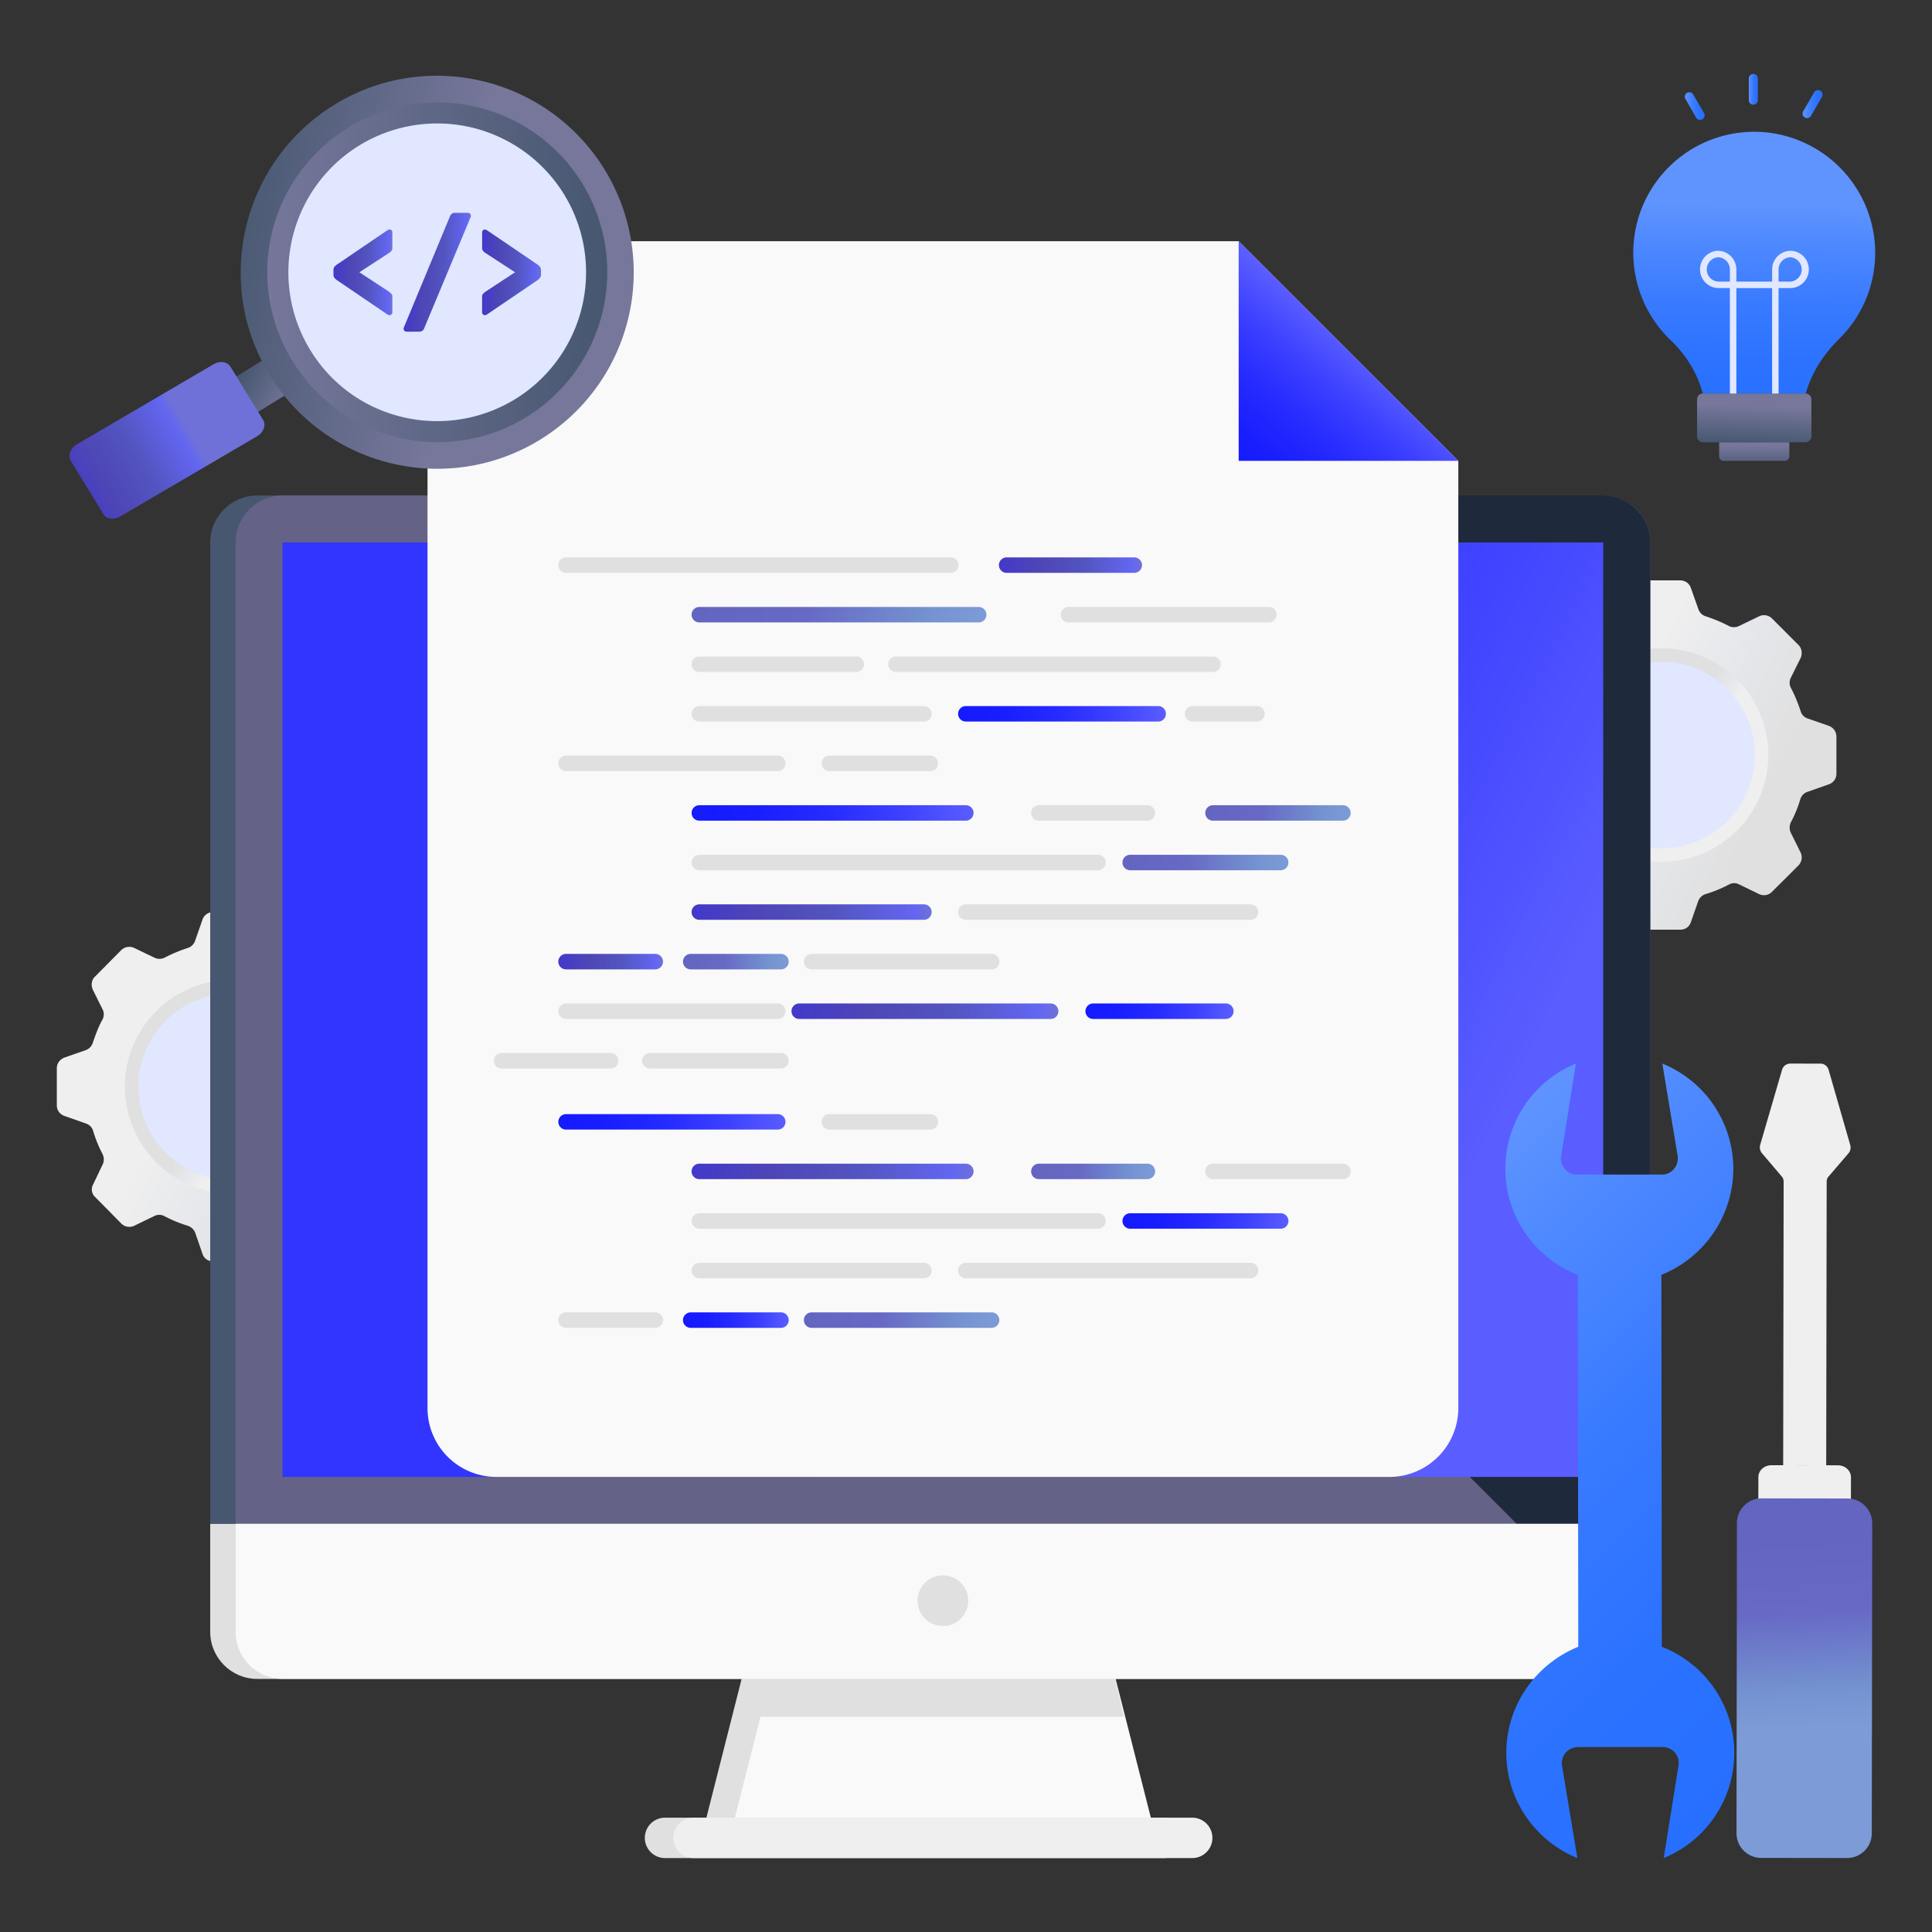 <svg xmlns="http://www.w3.org/2000/svg" viewBox="0 0 68 68" id="SoftwareDevelopment">
  <rect x="0" y="0" width="68" height="68" fill="#333333" stroke="none"/>
  <linearGradient id="a" x1="56.894" x2="62.048" y1="25.821" y2="28.277" gradientUnits="userSpaceOnUse">
    <stop offset="0" stop-color="#efefef" class="stopColorefefef svgShape"></stop>
    <stop offset=".48" stop-color="#e5e7eb" class="stopColore4e4e4 svgShape"></stop>
    <stop offset="1" stop-color="#e0e0e0" class="stopColore0e0e0 svgShape"></stop>
  </linearGradient>
  <path fill="url(#a)" d="M64.636 25.926v1.308a.39.39 0 0 1-.263.37l-.755.266a.392.392 0 0 0-.252.256 4.267 4.267 0 0 1-.331.812.436.436 0 0 0-.012.358l.358.72a.41.41 0 0 1-.08.443l-.937.934a.394.394 0 0 1-.447.077l-.716-.347a.368.368 0 0 0-.351.011c-.26.137-.538.252-.82.336a.413.413 0 0 0-.26.251l-.258.74a.378.378 0 0 1-.374.26h-1.311a.376.376 0 0 1-.37-.26l-.256-.74a.423.423 0 0 0-.259-.251 4.764 4.764 0 0 1-.82-.336.376.376 0 0 0-.354-.011l-.717.347a.402.402 0 0 1-.45-.077l-.923-.934a.36.36 0 0 1-.072-.442l.343-.72a.422.422 0 0 0-.015-.359 4.523 4.523 0 0 1-.328-.812.392.392 0 0 0-.252-.256l-.755-.266a.388.388 0 0 1-.27-.37v-1.308c0-.172.106-.316.27-.377l.755-.263a.404.404 0 0 0 .237-.245c.099-.293.198-.568.343-.827a.389.389 0 0 0 .015-.343l-.358-.72c-.065-.16-.038-.34.08-.45l.93-.938a.408.408 0 0 1 .45-.073l.728.35a.415.415 0 0 0 .343-.007c.26-.137.538-.251.82-.343a.4.4 0 0 0 .252-.244l.263-.755a.39.39 0 0 1 .37-.263h1.311a.39.39 0 0 1 .374.263l.267.755a.391.391 0 0 0 .251.244c.282.092.56.206.82.343.11.054.236.054.343.008l.724-.35a.4.4 0 0 1 .447.072l.937.938c.111.11.145.29.08.45l-.358.72a.401.401 0 0 0 .012.343c.14.26.247.534.346.827.031.111.119.203.237.245l.755.263a.405.405 0 0 1 .263.377z"></path>
  <linearGradient id="b" x1="59.318" x2="58.392" y1="27.159" y2="26.511" gradientUnits="userSpaceOnUse">
    <stop offset="0" stop-color="#efefef" class="stopColorefefef svgShape"></stop>
    <stop offset=".48" stop-color="#e5e7eb" class="stopColore4e4e4 svgShape"></stop>
    <stop offset="1" stop-color="#e0e0e0" class="stopColore0e0e0 svgShape"></stop>
  </linearGradient>
  <path fill="url(#b)" d="M62.238 26.57a3.756 3.756 0 1 1-7.513.006 3.756 3.756 0 0 1 7.513-.005z"></path>
  <path fill="#e0e7ff" d="M61.763 26.572a3.282 3.282 0 1 1-3.282-3.28c1.81 0 3.282 1.47 3.282 3.28z" class="colorffffff svgShape"></path>
  <linearGradient id="c" x1="6.565" x2="11.72" y1="37.495" y2="39.951" gradientUnits="userSpaceOnUse">
    <stop offset="0" stop-color="#efefef" class="stopColorefefef svgShape"></stop>
    <stop offset=".48" stop-color="#e5e7eb" class="stopColore4e4e4 svgShape"></stop>
    <stop offset="1" stop-color="#e0e0e0" class="stopColore0e0e0 svgShape"></stop>
  </linearGradient>
  <path fill="url(#c)" d="M14.307 37.6v1.308a.39.39 0 0 1-.263.37l-.755.266a.392.392 0 0 0-.251.256 4.267 4.267 0 0 1-.332.812.436.436 0 0 0-.012.358l.359.72a.41.41 0 0 1-.08.443l-.938.934a.394.394 0 0 1-.446.077l-.717-.347a.368.368 0 0 0-.35.01c-.26.138-.538.253-.82.337a.413.413 0 0 0-.26.251l-.259.74a.378.378 0 0 1-.374.259H7.498a.376.376 0 0 1-.37-.26l-.255-.739a.423.423 0 0 0-.26-.251 4.764 4.764 0 0 1-.82-.336.376.376 0 0 0-.354-.011l-.717.347a.402.402 0 0 1-.45-.077l-.922-.934a.36.36 0 0 1-.073-.442l.343-.72a.422.422 0 0 0-.015-.36 4.522 4.522 0 0 1-.328-.811.392.392 0 0 0-.251-.256l-.755-.266a.388.388 0 0 1-.271-.37V37.6c0-.172.107-.316.27-.378l.756-.263a.404.404 0 0 0 .236-.244c.1-.293.198-.568.343-.827a.389.389 0 0 0 .015-.343l-.358-.72c-.065-.16-.038-.34.08-.45l.93-.939a.408.408 0 0 1 .45-.072l.728.35a.415.415 0 0 0 .344-.007c.259-.137.537-.251.82-.343a.4.4 0 0 0 .25-.244l.264-.755a.39.39 0 0 1 .37-.263h1.311a.39.39 0 0 1 .374.263l.267.755a.391.391 0 0 0 .251.244c.283.092.561.206.82.343.11.054.237.054.343.008l.725-.351a.4.4 0 0 1 .446.072l.938.939c.11.11.145.29.08.45l-.359.72a.401.401 0 0 0 .012.343c.14.26.248.534.347.827.03.11.118.203.236.244l.755.263a.405.405 0 0 1 .263.378z"></path>
  <linearGradient id="d" x1="8.99" x2="8.064" y1="38.833" y2="38.185" gradientUnits="userSpaceOnUse">
    <stop offset="0" stop-color="#efefef" class="stopColorefefef svgShape"></stop>
    <stop offset=".48" stop-color="#e5e7eb" class="stopColore4e4e4 svgShape"></stop>
    <stop offset="1" stop-color="#e0e0e0" class="stopColore0e0e0 svgShape"></stop>
  </linearGradient>
  <path fill="url(#d)" d="M11.91 38.244a3.756 3.756 0 1 1-7.514.006 3.756 3.756 0 0 1 7.513-.006z"></path>
  <path fill="#e0e7ff" d="M11.435 38.246a3.282 3.282 0 1 1-3.282-3.28c1.81 0 3.282 1.47 3.282 3.28z" class="colorffffff svgShape"></path>
  <linearGradient id="e" x1="7.399" x2="57.192" y1="35.538" y2="35.538" gradientUnits="userSpaceOnUse">
    <stop offset="0" stop-color="#475770" class="stopColor476870 svgShape"></stop>
    <stop offset=".282" stop-color="#4b5b74" class="stopColor4b6c74 svgShape"></stop>
    <stop offset=".589" stop-color="#5b5880" class="stopColor587880 svgShape"></stop>
    <stop offset=".906" stop-color="#6e6f94" class="stopColor6e8d94 svgShape"></stop>
    <stop offset="1" stop-color="#76779b" class="stopColor76949b svgShape"></stop>
  </linearGradient>
  <path fill="url(#e)" d="M57.192 53.636V19.093c0-.91-.744-1.653-1.654-1.653H9.052c-.909 0-1.653.744-1.653 1.653v34.543h49.793z"></path>
  <path fill="#e0e0e0" d="M57.192 53.636v3.803c0 .91-.744 1.653-1.654 1.653H9.052c-.909 0-1.653-.744-1.653-1.653v-3.803h49.793z" class="colore0e0e0 svgShape"></path>
  <path fill="#e0e0e0" d="M39.504 63.976H24.863l1.439-5.671h11.763zM40.96 63.976H23.407a.711.711 0 1 0 0 1.422H40.96a.711.711 0 1 0 0-1.422z" class="colore0e0e0 svgShape"></path>
  <path fill="#f9f9f9" d="M40.506 63.976H25.865l1.439-5.671h11.763z" class="colorf9f9f9 svgShape"></path>
  <path fill="#656287" d="M58.083 19.09v34.542H8.293V19.09c0-.906.744-1.65 1.651-1.65h46.487c.907 0 1.652.744 1.652 1.65z" class="color627e87 svgShape"></path>
  <path fill="#1e293b" d="M58.085 19.09v34.546h-4.7l-36.168-36.2H56.43c.47 0 .903.207 1.204.536.281.291.45.686.45 1.118z" class="color476870 svgShape"></path>
  <linearGradient id="f" x1="19.404" x2="63.305" y1="28.769" y2="50.333" gradientUnits="userSpaceOnUse">
    <stop offset=".263" stop-color="#3135ff" class="stopColor31bfff svgShape"></stop>
    <stop offset=".398" stop-color="#3539ff" class="stopColor35c3ff svgShape"></stop>
    <stop offset=".545" stop-color="#4246ff" class="stopColor42cdff svgShape"></stop>
    <stop offset=".697" stop-color="#585cff" class="stopColor58deff svgShape"></stop>
    <stop offset=".708" stop-color="#5a5dff" class="stopColor5ae0ff svgShape"></stop>
  </linearGradient>
  <path fill="url(#f)" d="M9.942 19.093h46.486v32.889H9.942z"></path>
  <path fill="#e0e0e0" d="m26.301 58.328-.497 2.094h13.758l-.499-2.094z" class="colore0e0e0 svgShape"></path>
  <path fill="#f9f9f9" d="M58.083 53.632v3.808c0 .907-.745 1.651-1.652 1.651H9.944a1.658 1.658 0 0 1-1.651-1.651v-3.808h49.79z" class="colorf9f9f9 svgShape"></path>
  <circle cx="33.187" cy="56.339" r=".892" fill="#e0e0e0" class="colore0e0e0 svgShape"></circle>
  <path fill="#efefef" d="M41.962 63.976H24.409a.711.711 0 1 0 0 1.422h17.553a.711.711 0 1 0 0-1.422z" class="colorefefef svgShape"></path>
  <path fill="#f9f9f9" d="M51.328 16.221v33.336a2.429 2.429 0 0 1-2.425 2.426h-31.43a2.423 2.423 0 0 1-2.426-2.426V10.916a2.423 2.423 0 0 1 2.426-2.426h26.124l7.731 7.731z" class="colorf9f9f9 svgShape"></path>
  <linearGradient id="g" x1="43.53" x2="47.631" y1="16.98" y2="12.158" gradientUnits="userSpaceOnUse">
    <stop offset="0" stop-color="#151aff" class="stopColor15a0ff svgShape"></stop>
    <stop offset=".23" stop-color="#191eff" class="stopColor19a4ff svgShape"></stop>
    <stop offset=".48" stop-color="#262bff" class="stopColor26b0ff svgShape"></stop>
    <stop offset=".739" stop-color="#3c40ff" class="stopColor3cc4ff svgShape"></stop>
    <stop offset="1" stop-color="#5a5dff" class="stopColor5ae0ff svgShape"></stop>
  </linearGradient>
  <path fill="url(#g)" d="M51.328 16.221h-7.731V8.49z"></path>
  <linearGradient id="h" x1="35.159" x2="40.194" y1="19.89" y2="19.89" gradientUnits="userSpaceOnUse">
    <stop offset="0" stop-color="#4338ca" class="stopColor6542b2 svgShape"></stop>
    <stop offset=".289" stop-color="#4e46b6" class="stopColor6946b6 svgShape"></stop>
    <stop offset=".603" stop-color="#5355c1" class="stopColor7653c1 svgShape"></stop>
    <stop offset=".928" stop-color="#6366f1" class="stopColor8a69d3 svgShape"></stop>
    <stop offset="1" stop-color="#6f71d8" class="stopColor906fd8 svgShape"></stop>
  </linearGradient>
  <path fill="url(#h)" d="M39.922 20.163h-4.491a.272.272 0 0 1 0-.545h4.491a.272.272 0 0 1 0 .545z"></path>
  <path fill="#e0e0e0" d="M33.464 20.163h-13.54a.272.272 0 0 1 0-.545h13.54a.272.272 0 0 1 0 .545zm11.195 1.744h-7.054a.272.272 0 0 1 0-.545h7.054a.272.272 0 0 1 0 .545z" class="colore0e0e0 svgShape"></path>
  <linearGradient id="i" x1="24.341" x2="34.72" y1="21.635" y2="21.635" gradientUnits="userSpaceOnUse">
    <stop offset=".004" stop-color="#6365c1" class="stopColor6ac163 svgShape"></stop>
    <stop offset=".39" stop-color="#6769c5" class="stopColor6ec567 svgShape"></stop>
    <stop offset=".809" stop-color="#7493d0" class="stopColor7ad074 svgShape"></stop>
    <stop offset="1" stop-color="#7d9bd7" class="stopColor82d77d svgShape"></stop>
  </linearGradient>
  <path fill="url(#i)" d="M34.447 21.907h-9.833a.272.272 0 0 1 0-.545h9.833a.272.272 0 0 1 0 .545z"></path>
  <path fill="#e0e0e0" d="M42.693 23.652H31.535a.272.272 0 0 1 0-.545h11.158a.272.272 0 0 1 0 .545zm-12.557 0h-5.522a.272.272 0 0 1 0-.545h5.522a.272.272 0 0 1 0 .545zm14.105 1.744h-2.267a.272.272 0 0 1 0-.545h2.267a.272.272 0 0 1 0 .545z" class="colore0e0e0 svgShape"></path>
  <linearGradient id="j" x1="33.721" x2="41.036" y1="25.124" y2="25.124" gradientUnits="userSpaceOnUse">
    <stop offset="0" stop-color="#151aff" class="stopColor15a0ff svgShape"></stop>
    <stop offset=".23" stop-color="#191eff" class="stopColor19a4ff svgShape"></stop>
    <stop offset=".48" stop-color="#262bff" class="stopColor26b0ff svgShape"></stop>
    <stop offset=".739" stop-color="#3c40ff" class="stopColor3cc4ff svgShape"></stop>
    <stop offset="1" stop-color="#5a5dff" class="stopColor5ae0ff svgShape"></stop>
  </linearGradient>
  <path fill="url(#j)" d="M40.764 25.396h-6.77a.272.272 0 0 1 0-.545h6.77a.272.272 0 0 1 0 .545z"></path>
  <path fill="#e0e0e0" d="M32.519 25.396h-7.905a.272.272 0 0 1 0-.545h7.905a.272.272 0 0 1 0 .545zm.226 1.745H29.19a.272.272 0 0 1 0-.545h3.555a.272.272 0 0 1 0 .545zm-5.37 0h-7.451a.272.272 0 0 1 0-.545h7.45a.272.272 0 0 1 0 .545z" class="colore0e0e0 svgShape"></path>
  <linearGradient id="k" x1="42.421" x2="47.539" y1="28.613" y2="28.613" gradientUnits="userSpaceOnUse">
    <stop offset=".004" stop-color="#6365c1" class="stopColor6ac163 svgShape"></stop>
    <stop offset=".39" stop-color="#6769c5" class="stopColor6ec567 svgShape"></stop>
    <stop offset=".809" stop-color="#7493d0" class="stopColor7ad074 svgShape"></stop>
    <stop offset="1" stop-color="#7d9bd7" class="stopColor82d77d svgShape"></stop>
  </linearGradient>
  <path fill="url(#k)" d="M47.267 28.885h-4.574a.272.272 0 0 1 0-.544h4.574a.272.272 0 0 1 0 .544z"></path>
  <path fill="#e0e0e0" d="M40.385 28.885h-3.82a.272.272 0 0 1 0-.544h3.82a.272.272 0 0 1 0 .544z" class="colore0e0e0 svgShape"></path>
  <linearGradient id="l" x1="24.341" x2="34.266" y1="28.613" y2="28.613" gradientUnits="userSpaceOnUse">
    <stop offset="0" stop-color="#151aff" class="stopColor15a0ff svgShape"></stop>
    <stop offset=".23" stop-color="#191eff" class="stopColor19a4ff svgShape"></stop>
    <stop offset=".48" stop-color="#262bff" class="stopColor26b0ff svgShape"></stop>
    <stop offset=".739" stop-color="#3c40ff" class="stopColor3cc4ff svgShape"></stop>
    <stop offset="1" stop-color="#5a5dff" class="stopColor5ae0ff svgShape"></stop>
  </linearGradient>
  <path fill="url(#l)" d="M33.994 28.885h-9.38a.272.272 0 0 1 0-.544h9.38a.272.272 0 0 1 0 .544z"></path>
  <linearGradient id="m" x1="39.508" x2="45.348" y1="30.357" y2="30.357" gradientUnits="userSpaceOnUse">
    <stop offset=".004" stop-color="#6365c1" class="stopColor6ac163 svgShape"></stop>
    <stop offset=".39" stop-color="#6769c5" class="stopColor6ec567 svgShape"></stop>
    <stop offset=".809" stop-color="#7493d0" class="stopColor7ad074 svgShape"></stop>
    <stop offset="1" stop-color="#7d9bd7" class="stopColor82d77d svgShape"></stop>
  </linearGradient>
  <path fill="url(#m)" d="M45.076 30.63H39.78a.272.272 0 0 1 0-.545h5.296a.272.272 0 0 1 0 .545z"></path>
  <path fill="#e0e0e0" d="M38.646 30.63H24.614a.272.272 0 0 1 0-.545h14.032a.272.272 0 0 1 0 .545zm5.368 1.744h-10.02a.272.272 0 0 1 0-.544h10.02a.272.272 0 0 1 0 .544z" class="colore0e0e0 svgShape"></path>
  <linearGradient id="n" x1="24.341" x2="32.791" y1="32.102" y2="32.102" gradientUnits="userSpaceOnUse">
    <stop offset="0" stop-color="#4338ca" class="stopColor6542b2 svgShape"></stop>
    <stop offset=".289" stop-color="#4e46b6" class="stopColor6946b6 svgShape"></stop>
    <stop offset=".603" stop-color="#5355c1" class="stopColor7653c1 svgShape"></stop>
    <stop offset=".928" stop-color="#6366f1" class="stopColor8a69d3 svgShape"></stop>
    <stop offset="1" stop-color="#6f71d8" class="stopColor906fd8 svgShape"></stop>
  </linearGradient>
  <path fill="url(#n)" d="M32.519 32.374h-7.905a.272.272 0 0 1 0-.544h7.905a.272.272 0 0 1 0 .544z"></path>
  <path fill="#e0e0e0" d="M34.901 34.119h-6.335a.272.272 0 0 1 0-.545h6.335a.272.272 0 0 1 0 .545z" class="colore0e0e0 svgShape"></path>
  <linearGradient id="o" x1="24.039" x2="27.76" y1="33.847" y2="33.847" gradientUnits="userSpaceOnUse">
    <stop offset=".004" stop-color="#6365c1" class="stopColor6ac163 svgShape"></stop>
    <stop offset=".39" stop-color="#6769c5" class="stopColor6ec567 svgShape"></stop>
    <stop offset=".809" stop-color="#7493d0" class="stopColor7ad074 svgShape"></stop>
    <stop offset="1" stop-color="#7d9bd7" class="stopColor82d77d svgShape"></stop>
  </linearGradient>
  <path fill="url(#o)" d="M27.488 34.119h-3.177a.272.272 0 0 1 0-.545h3.177a.272.272 0 0 1 0 .545z"></path>
  <linearGradient id="p" x1="19.652" x2="23.335" y1="33.847" y2="33.847" gradientUnits="userSpaceOnUse">
    <stop offset="0" stop-color="#4338ca" class="stopColor6542b2 svgShape"></stop>
    <stop offset=".289" stop-color="#4e46b6" class="stopColor6946b6 svgShape"></stop>
    <stop offset=".603" stop-color="#5355c1" class="stopColor7653c1 svgShape"></stop>
    <stop offset=".928" stop-color="#6366f1" class="stopColor8a69d3 svgShape"></stop>
    <stop offset="1" stop-color="#6f71d8" class="stopColor906fd8 svgShape"></stop>
  </linearGradient>
  <path fill="url(#p)" d="M23.063 34.119h-3.14a.272.272 0 0 1 0-.545h3.14a.272.272 0 0 1 0 .545z"></path>
  <linearGradient id="q" x1="38.203" x2="43.419" y1="35.591" y2="35.591" gradientUnits="userSpaceOnUse">
    <stop offset="0" stop-color="#151aff" class="stopColor15a0ff svgShape"></stop>
    <stop offset=".23" stop-color="#191eff" class="stopColor19a4ff svgShape"></stop>
    <stop offset=".48" stop-color="#262bff" class="stopColor26b0ff svgShape"></stop>
    <stop offset=".739" stop-color="#3c40ff" class="stopColor3cc4ff svgShape"></stop>
    <stop offset="1" stop-color="#5a5dff" class="stopColor5ae0ff svgShape"></stop>
  </linearGradient>
  <path fill="url(#q)" d="M43.147 35.864h-4.671a.272.272 0 0 1 0-.545h4.67a.272.272 0 0 1 0 .545z"></path>
  <linearGradient id="r" x1="27.859" x2="37.254" y1="35.591" y2="35.591" gradientUnits="userSpaceOnUse">
    <stop offset="0" stop-color="#4338ca" class="stopColor6542b2 svgShape"></stop>
    <stop offset=".289" stop-color="#4e46b6" class="stopColor6946b6 svgShape"></stop>
    <stop offset=".603" stop-color="#5355c1" class="stopColor7653c1 svgShape"></stop>
    <stop offset=".928" stop-color="#6366f1" class="stopColor8a69d3 svgShape"></stop>
    <stop offset="1" stop-color="#6f71d8" class="stopColor906fd8 svgShape"></stop>
  </linearGradient>
  <path fill="url(#r)" d="M36.982 35.864H28.13a.272.272 0 0 1 0-.545h8.85a.272.272 0 0 1 0 .545z"></path>
  <path fill="#e0e0e0" d="M27.375 35.864h-7.451a.272.272 0 0 1 0-.545h7.45a.272.272 0 0 1 0 .545zm.113 1.744h-4.614a.272.272 0 0 1 0-.545h4.614a.272.272 0 0 1 0 .545zm-5.995 0h-3.839a.272.272 0 0 1 0-.545h3.84a.272.272 0 0 1 0 .545zm11.252 2.15H29.19a.272.272 0 0 1 0-.545h3.555a.272.272 0 0 1 0 .545z" class="colore0e0e0 svgShape"></path>
  <linearGradient id="s" x1="19.652" x2="27.647" y1="39.485" y2="39.485" gradientUnits="userSpaceOnUse">
    <stop offset="0" stop-color="#151aff" class="stopColor15a0ff svgShape"></stop>
    <stop offset=".23" stop-color="#191eff" class="stopColor19a4ff svgShape"></stop>
    <stop offset=".48" stop-color="#262bff" class="stopColor26b0ff svgShape"></stop>
    <stop offset=".739" stop-color="#3c40ff" class="stopColor3cc4ff svgShape"></stop>
    <stop offset="1" stop-color="#5a5dff" class="stopColor5ae0ff svgShape"></stop>
  </linearGradient>
  <path fill="url(#s)" d="M27.375 39.758h-7.451a.272.272 0 0 1 0-.545h7.45a.272.272 0 0 1 0 .545z"></path>
  <path fill="#e0e0e0" d="M47.267 41.502h-4.574a.272.272 0 0 1 0-.545h4.574a.272.272 0 0 1 0 .545z" class="colore0e0e0 svgShape"></path>
  <linearGradient id="t" x1="36.294" x2="40.658" y1="41.23" y2="41.23" gradientUnits="userSpaceOnUse">
    <stop offset=".004" stop-color="#6365c1" class="stopColor6ac163 svgShape"></stop>
    <stop offset=".39" stop-color="#6769c5" class="stopColor6ec567 svgShape"></stop>
    <stop offset=".809" stop-color="#7493d0" class="stopColor7ad074 svgShape"></stop>
    <stop offset="1" stop-color="#7d9bd7" class="stopColor82d77d svgShape"></stop>
  </linearGradient>
  <path fill="url(#t)" d="M40.385 41.502h-3.82a.272.272 0 0 1 0-.545h3.82a.272.272 0 0 1 0 .545z"></path>
  <linearGradient id="u" x1="24.341" x2="34.266" y1="41.23" y2="41.23" gradientUnits="userSpaceOnUse">
    <stop offset="0" stop-color="#4338ca" class="stopColor6542b2 svgShape"></stop>
    <stop offset=".289" stop-color="#4e46b6" class="stopColor6946b6 svgShape"></stop>
    <stop offset=".603" stop-color="#5355c1" class="stopColor7653c1 svgShape"></stop>
    <stop offset=".928" stop-color="#6366f1" class="stopColor8a69d3 svgShape"></stop>
    <stop offset="1" stop-color="#6f71d8" class="stopColor906fd8 svgShape"></stop>
  </linearGradient>
  <path fill="url(#u)" d="M33.994 41.502h-9.38a.272.272 0 0 1 0-.545h9.38a.272.272 0 0 1 0 .545z"></path>
  <linearGradient id="v" x1="39.508" x2="45.348" y1="42.974" y2="42.974" gradientUnits="userSpaceOnUse">
    <stop offset="0" stop-color="#151aff" class="stopColor15a0ff svgShape"></stop>
    <stop offset=".23" stop-color="#191eff" class="stopColor19a4ff svgShape"></stop>
    <stop offset=".48" stop-color="#262bff" class="stopColor26b0ff svgShape"></stop>
    <stop offset=".739" stop-color="#3c40ff" class="stopColor3cc4ff svgShape"></stop>
    <stop offset="1" stop-color="#5a5dff" class="stopColor5ae0ff svgShape"></stop>
  </linearGradient>
  <path fill="url(#v)" d="M45.076 43.247H39.78a.272.272 0 0 1 0-.545h5.296a.272.272 0 0 1 0 .545z"></path>
  <path fill="#e0e0e0" d="M38.646 43.247H24.614a.272.272 0 0 1 0-.545h14.032a.272.272 0 0 1 0 .545zM44.014 44.991h-10.02a.272.272 0 0 1 0-.545h10.02a.272.272 0 0 1 0 .545zM32.519 44.991h-7.905a.272.272 0 0 1 0-.545h7.905a.272.272 0 0 1 0 .545z" class="colore0e0e0 svgShape"></path>
  <linearGradient id="w" x1="28.294" x2="35.173" y1="46.463" y2="46.463" gradientUnits="userSpaceOnUse">
    <stop offset=".004" stop-color="#6365c1" class="stopColor6ac163 svgShape"></stop>
    <stop offset=".39" stop-color="#6769c5" class="stopColor6ec567 svgShape"></stop>
    <stop offset=".809" stop-color="#7493d0" class="stopColor7ad074 svgShape"></stop>
    <stop offset="1" stop-color="#7d9bd7" class="stopColor82d77d svgShape"></stop>
  </linearGradient>
  <path fill="url(#w)" d="M34.901 46.736h-6.335a.272.272 0 0 1 0-.545h6.335a.272.272 0 0 1 0 .545z"></path>
  <linearGradient id="x" x1="24.039" x2="27.76" y1="46.463" y2="46.463" gradientUnits="userSpaceOnUse">
    <stop offset="0" stop-color="#151aff" class="stopColor15a0ff svgShape"></stop>
    <stop offset=".23" stop-color="#191eff" class="stopColor19a4ff svgShape"></stop>
    <stop offset=".48" stop-color="#262bff" class="stopColor26b0ff svgShape"></stop>
    <stop offset=".739" stop-color="#3c40ff" class="stopColor3cc4ff svgShape"></stop>
    <stop offset="1" stop-color="#5a5dff" class="stopColor5ae0ff svgShape"></stop>
  </linearGradient>
  <path fill="url(#x)" d="M27.488 46.736h-3.177a.272.272 0 0 1 0-.545h3.177a.272.272 0 0 1 0 .545z"></path>
  <path fill="#e0e0e0" d="M23.063 46.736h-3.14a.272.272 0 0 1 0-.545h3.14a.272.272 0 0 1 0 .545z" class="colore0e0e0 svgShape"></path>
  <linearGradient id="y" x1="2907.689" x2="2910.286" y1="1588.496" y2="1588.496" gradientTransform="matrix(.847 .029 -.359 .768 -1884.803 -1289.57)" gradientUnits="userSpaceOnUse">
    <stop offset="0" stop-color="#475770" class="stopColor476870 svgShape"></stop>
    <stop offset="1" stop-color="#76779b" class="stopColor76949b svgShape"></stop>
  </linearGradient>
  <path fill="url(#y)" d="m8.263 13.283.765 1.247 1.244-.763-.764-1.247z"></path>
  <linearGradient id="z" x1="-5981.825" x2="-5990.328" y1="8.22" y2="9.727" gradientTransform="matrix(-1 0 0 1 -5974.132 0)" gradientUnits="userSpaceOnUse">
    <stop offset="0" stop-color="#475770" class="stopColor476870 svgShape"></stop>
    <stop offset="1" stop-color="#76779b" class="stopColor76949b svgShape"></stop>
  </linearGradient>
  <path fill="url(#z)" d="M9.489 13.198c1.995 3.256 6.258 4.276 9.515 2.281a6.908 6.908 0 0 0 2.282-9.502c-1.995-3.257-6.259-4.289-9.51-2.294C8.52 5.684 7.495 9.948 9.49 13.198zm1.43-.866a5.261 5.261 0 0 1 1.73-7.218 5.247 5.247 0 0 1 7.207 1.735 5.24 5.24 0 0 1-1.724 7.207 5.245 5.245 0 0 1-7.213-1.724z"></path>
  <linearGradient id="A" x1="-5995.506" x2="-5983.539" y1="9.584" y2="9.584" gradientTransform="matrix(-1 0 0 1 -5974.132 0)" gradientUnits="userSpaceOnUse">
    <stop offset="0" stop-color="#475770" class="stopColor476870 svgShape"></stop>
    <stop offset="1" stop-color="#76779b" class="stopColor76949b svgShape"></stop>
  </linearGradient>
  <path fill="url(#A)" d="M10.295 12.708a5.986 5.986 0 0 0 8.225 1.977 5.993 5.993 0 0 0 1.978-8.225 5.984 5.984 0 0 0-8.231-1.971 5.962 5.962 0 0 0-1.972 8.22z"></path>
  <linearGradient id="B" x1="-5311.199" x2="-5315.305" y1="46.161" y2="43.565" gradientTransform="scale(-1 1)rotate(-1.53 -3748.22 -198772.461)" gradientUnits="userSpaceOnUse">
    <stop offset="0" stop-color="#4338ca" class="stopColor6542b2 svgShape"></stop>
    <stop offset=".289" stop-color="#4e46b6" class="stopColor6946b6 svgShape"></stop>
    <stop offset=".603" stop-color="#5355c1" class="stopColor7653c1 svgShape"></stop>
    <stop offset=".928" stop-color="#6366f1" class="stopColor8a69d3 svgShape"></stop>
    <stop offset="1" stop-color="#6f71d8" class="stopColor906fd8 svgShape"></stop>
  </linearGradient>
  <path fill="url(#B)" d="m7.514 12.822-4.821 2.825c-.223.137-.313.394-.202.575l1.148 1.875c.111.18.379.212.602.075l4.82-2.825c.217-.133.31-.385.2-.566l-1.15-1.874c-.11-.182-.38-.218-.597-.085z"></path>
  <path fill="#e0e7ff" d="M10.921 12.322a5.242 5.242 0 0 1 1.732-7.207 5.242 5.242 0 0 1 7.2 1.726 5.242 5.242 0 0 1-1.72 7.207c-2.48 1.512-5.706.744-7.212-1.726z" class="colorffffff svgShape"></path>
  <linearGradient id="C" x1="11.736" x2="13.809" y1="9.586" y2="9.586" gradientUnits="userSpaceOnUse">
    <stop offset="0" stop-color="#4338ca" class="stopColor6542b2 svgShape"></stop>
    <stop offset=".289" stop-color="#4e46b6" class="stopColor6946b6 svgShape"></stop>
    <stop offset=".603" stop-color="#5355c1" class="stopColor7653c1 svgShape"></stop>
    <stop offset=".928" stop-color="#6366f1" class="stopColor8a69d3 svgShape"></stop>
    <stop offset="1" stop-color="#6f71d8" class="stopColor906fd8 svgShape"></stop>
  </linearGradient>
  <path fill="url(#C)" d="m13.631 11.064-1.755-1.192a.4.4 0 0 1-.106-.096.196.196 0 0 1-.034-.116v-.154c0-.045.01-.081.032-.11a.455.455 0 0 1 .108-.096l1.755-1.193a.164.164 0 0 1 .077-.03c.03 0 .053.01.073.027a.096.096 0 0 1 .028.075v.543a.166.166 0 0 1-.036.113.432.432 0 0 1-.098.08l-1.025.668 1.025.673a.71.71 0 0 1 .1.085c.023.024.034.058.034.103v.548a.099.099 0 0 1-.1.101.164.164 0 0 1-.078-.029z"></path>
  <linearGradient id="D" x1="14.204" x2="16.574" y1="9.583" y2="9.583" gradientUnits="userSpaceOnUse">
    <stop offset="0" stop-color="#4338ca" class="stopColor6542b2 svgShape"></stop>
    <stop offset=".289" stop-color="#4e46b6" class="stopColor6946b6 svgShape"></stop>
    <stop offset=".603" stop-color="#5355c1" class="stopColor7653c1 svgShape"></stop>
    <stop offset=".928" stop-color="#6366f1" class="stopColor8a69d3 svgShape"></stop>
    <stop offset="1" stop-color="#6f71d8" class="stopColor906fd8 svgShape"></stop>
  </linearGradient>
  <path fill="url(#D)" d="M14.235 11.644a.096.096 0 0 1-.031-.07.12.12 0 0 1 .01-.048l1.625-3.915c.035-.08.094-.12.178-.12h.456c.03 0 .054.01.073.031a.1.1 0 0 1 .028.07.13.13 0 0 1-.009.048l-1.635 3.915a.177.177 0 0 1-.178.12h-.447a.097.097 0 0 1-.07-.031z"></path>
  <linearGradient id="E" x1="16.969" x2="19.042" y1="9.586" y2="9.586" gradientUnits="userSpaceOnUse">
    <stop offset="0" stop-color="#4338ca" class="stopColor6542b2 svgShape"></stop>
    <stop offset=".289" stop-color="#4e46b6" class="stopColor6946b6 svgShape"></stop>
    <stop offset=".603" stop-color="#5355c1" class="stopColor7653c1 svgShape"></stop>
    <stop offset=".928" stop-color="#6366f1" class="stopColor8a69d3 svgShape"></stop>
    <stop offset="1" stop-color="#6f71d8" class="stopColor906fd8 svgShape"></stop>
  </linearGradient>
  <path fill="url(#E)" d="M16.998 11.064a.099.099 0 0 1-.03-.072v-.548c0-.045.012-.08.034-.103a.71.71 0 0 1 .101-.085l1.025-.673-1.025-.668a.432.432 0 0 1-.098-.08.166.166 0 0 1-.036-.113V8.18c0-.032.01-.057.029-.075a.104.104 0 0 1 .072-.026c.02 0 .045.01.077.029L18.902 9.3a.455.455 0 0 1 .108.096c.02.029.032.065.032.11v.154a.196.196 0 0 1-.034.116.4.4 0 0 1-.106.096l-1.755 1.192a.164.164 0 0 1-.077.03.098.098 0 0 1-.072-.03z"></path>
  <linearGradient id="F" x1="61.764" x2="61.672" y1="7.179" y2="14.852" gradientUnits="userSpaceOnUse">
    <stop offset="0" stop-color="#5f94ff" class="stopColorffe05f svgShape"></stop>
    <stop offset=".175" stop-color="#4e89ff" class="stopColorffd24e svgShape"></stop>
    <stop offset=".464" stop-color="#387aff" class="stopColorffc038 svgShape"></stop>
    <stop offset=".743" stop-color="#2b72ff" class="stopColorffb52b svgShape"></stop>
    <stop offset="1" stop-color="#276fff" class="stopColorffb127 svgShape"></stop>
  </linearGradient>
  <path fill="url(#F)" d="M59.932 13.85h3.625c.203-.723.612-1.366 1.18-1.927a4.245 4.245 0 0 0 1.259-3.213 4.27 4.27 0 0 0-3.927-4.059 4.257 4.257 0 0 0-3.27 7.32c.56.535.942 1.17 1.133 1.879z"></path>
  <path fill="#e0e7ff" d="M63.045 8.827a.161.161 0 0 0-.027 0 .657.657 0 0 0-.645.656v.429h-1.259v-.43a.657.657 0 0 0-.672-.655.657.657 0 0 0 .037 1.312h.407v3.711a.114.114 0 0 0 .228 0v-3.71h1.259v3.71a.114.114 0 0 0 .227 0v-3.71h.407a.657.657 0 0 0 .038-1.313zm-2.159 1.085h-.407a.43.43 0 0 1-.01-.858.43.43 0 0 1 .417.429v.429zm2.121 0H62.6v-.43a.43.43 0 0 1 .418-.428.43.43 0 0 1-.011.858z" class="colorffffff svgShape"></path>
  <linearGradient id="G" x1="61.711" x2="61.758" y1="15.631" y2="14.308" gradientUnits="userSpaceOnUse">
    <stop offset="0" stop-color="#475770" class="stopColor476870 svgShape"></stop>
    <stop offset="1" stop-color="#76779b" class="stopColor76949b svgShape"></stop>
  </linearGradient>
  <path fill="url(#G)" d="M63.756 14.058v1.301a.209.209 0 0 1-.208.208h-3.61a.207.207 0 0 1-.207-.208v-1.301c0-.114.092-.208.206-.208h3.611c.115 0 .208.094.208.208z"></path>
  <linearGradient id="H" x1="61.743" x2="61.743" y1="16.501" y2="15.693" gradientUnits="userSpaceOnUse">
    <stop offset="0" stop-color="#475770" class="stopColor476870 svgShape"></stop>
    <stop offset="1" stop-color="#76779b" class="stopColor76949b svgShape"></stop>
  </linearGradient>
  <path fill="url(#H)" d="M62.978 15.567v.497c0 .087-.07.157-.158.157h-2.155a.157.157 0 0 1-.157-.157v-.497h2.47z"></path>
  <linearGradient id="I" x1="61.553" x2="61.871" y1="3.143" y2="3.143" gradientUnits="userSpaceOnUse">
    <stop offset="0" stop-color="#5f94ff" class="stopColorffe05f svgShape"></stop>
    <stop offset=".175" stop-color="#4e89ff" class="stopColorffd24e svgShape"></stop>
    <stop offset=".464" stop-color="#387aff" class="stopColorffc038 svgShape"></stop>
    <stop offset=".743" stop-color="#2b72ff" class="stopColorffb52b svgShape"></stop>
    <stop offset="1" stop-color="#276fff" class="stopColorffb127 svgShape"></stop>
  </linearGradient>
  <path fill="url(#I)" d="M61.712 3.684a.159.159 0 0 1-.159-.16v-.763a.159.159 0 0 1 .318 0v.764a.159.159 0 0 1-.159.159z"></path>
  <linearGradient id="J" x1="59.296" x2="59.996" y1="3.73" y2="3.73" gradientUnits="userSpaceOnUse">
    <stop offset="0" stop-color="#5f94ff" class="stopColorffe05f svgShape"></stop>
    <stop offset=".175" stop-color="#4e89ff" class="stopColorffd24e svgShape"></stop>
    <stop offset=".464" stop-color="#387aff" class="stopColorffc038 svgShape"></stop>
    <stop offset=".743" stop-color="#2b72ff" class="stopColorffb52b svgShape"></stop>
    <stop offset="1" stop-color="#276fff" class="stopColorffb127 svgShape"></stop>
  </linearGradient>
  <path fill="url(#J)" d="M59.838 4.22a.159.159 0 0 1-.138-.08l-.382-.662a.159.159 0 0 1 .275-.159l.382.662a.159.159 0 0 1-.137.238z"></path>
  <linearGradient id="K" x1="63.445" x2="64.144" y1="3.667" y2="3.667" gradientUnits="userSpaceOnUse">
    <stop offset="0" stop-color="#5f94ff" class="stopColorffe05f svgShape"></stop>
    <stop offset=".175" stop-color="#4e89ff" class="stopColorffd24e svgShape"></stop>
    <stop offset=".464" stop-color="#387aff" class="stopColorffc038 svgShape"></stop>
    <stop offset=".743" stop-color="#2b72ff" class="stopColorffb52b svgShape"></stop>
    <stop offset="1" stop-color="#276fff" class="stopColorffb127 svgShape"></stop>
  </linearGradient>
  <path fill="url(#K)" d="M63.603 4.157a.159.159 0 0 1-.137-.238l.382-.662a.159.159 0 1 1 .275.159l-.382.662a.159.159 0 0 1-.138.08z"></path>
  <linearGradient id="L" x1="49.024" x2="65" y1="43.452" y2="59.379" gradientUnits="userSpaceOnUse">
    <stop offset="0" stop-color="#5f94ff" class="stopColorffe05f svgShape"></stop>
    <stop offset=".175" stop-color="#4e89ff" class="stopColorffd24e svgShape"></stop>
    <stop offset=".464" stop-color="#387aff" class="stopColorffc038 svgShape"></stop>
    <stop offset=".743" stop-color="#2b72ff" class="stopColorffb52b svgShape"></stop>
    <stop offset="1" stop-color="#276fff" class="stopColorffb127 svgShape"></stop>
  </linearGradient>
  <path fill="url(#L)" d="M61.041 61.687a3.995 3.995 0 0 1-2.484 3.71l.523-3.269a.56.56 0 0 0-.54-.637h-3.007a.568.568 0 0 0-.555.654l.54 3.252c-1.455-.588-2.501-2.026-2.501-3.693 0-1.7 1.046-3.138 2.533-3.743l-.017-13.09a4.01 4.01 0 0 1-2.55-3.727 3.995 3.995 0 0 1 2.485-3.71l-.523 3.269a.563.563 0 0 0 .556.638h3.007c.327 0 .588-.312.54-.655l-.54-3.252a4.004 4.004 0 0 1 2.5 3.694 4.034 4.034 0 0 1-2.533 3.742l.016 13.091a4.003 4.003 0 0 1 2.55 3.726z"></path>
  <path fill="#efefef" d="M65.127 40.316c.02.09 0 .2-.061.27l-.703.821c-.05.05-.07.12-.07.19l-.017 9.976-1.514-.002.016-9.976c0-.07-.02-.14-.07-.19l-.7-.824a.326.326 0 0 1-.06-.27l.777-2.666a.3.3 0 0 1 .28-.21l1.074.001c.13 0 .24.09.28.211l.768 2.669zM65.148 51.996l-.004 2.065-3.258-.005.003-2.065c0-.231.201-.421.462-.42l2.336.003c.26 0 .461.191.46.422z" class="colorefefef svgShape"></path>
  <linearGradient id="M" x1="63.255" x2="63.597" y1="54.13" y2="60.813" gradientUnits="userSpaceOnUse">
    <stop offset=".004" stop-color="#6365c1" class="stopColor6ac163 svgShape"></stop>
    <stop offset=".39" stop-color="#6769c5" class="stopColor6ec567 svgShape"></stop>
    <stop offset=".809" stop-color="#7493d0" class="stopColor7ad074 svgShape"></stop>
    <stop offset="1" stop-color="#7d9bd7" class="stopColor82d77d svgShape"></stop>
  </linearGradient>
  <path fill="url(#M)" d="m65.897 53.606-.016 10.93a.87.87 0 0 1-.874.86l-3.028-.004a.869.869 0 0 1-.86-.864l.016-10.93c0-.47.392-.861.863-.86l3.028.005a.87.87 0 0 1 .87.863z"></path>
</svg>

